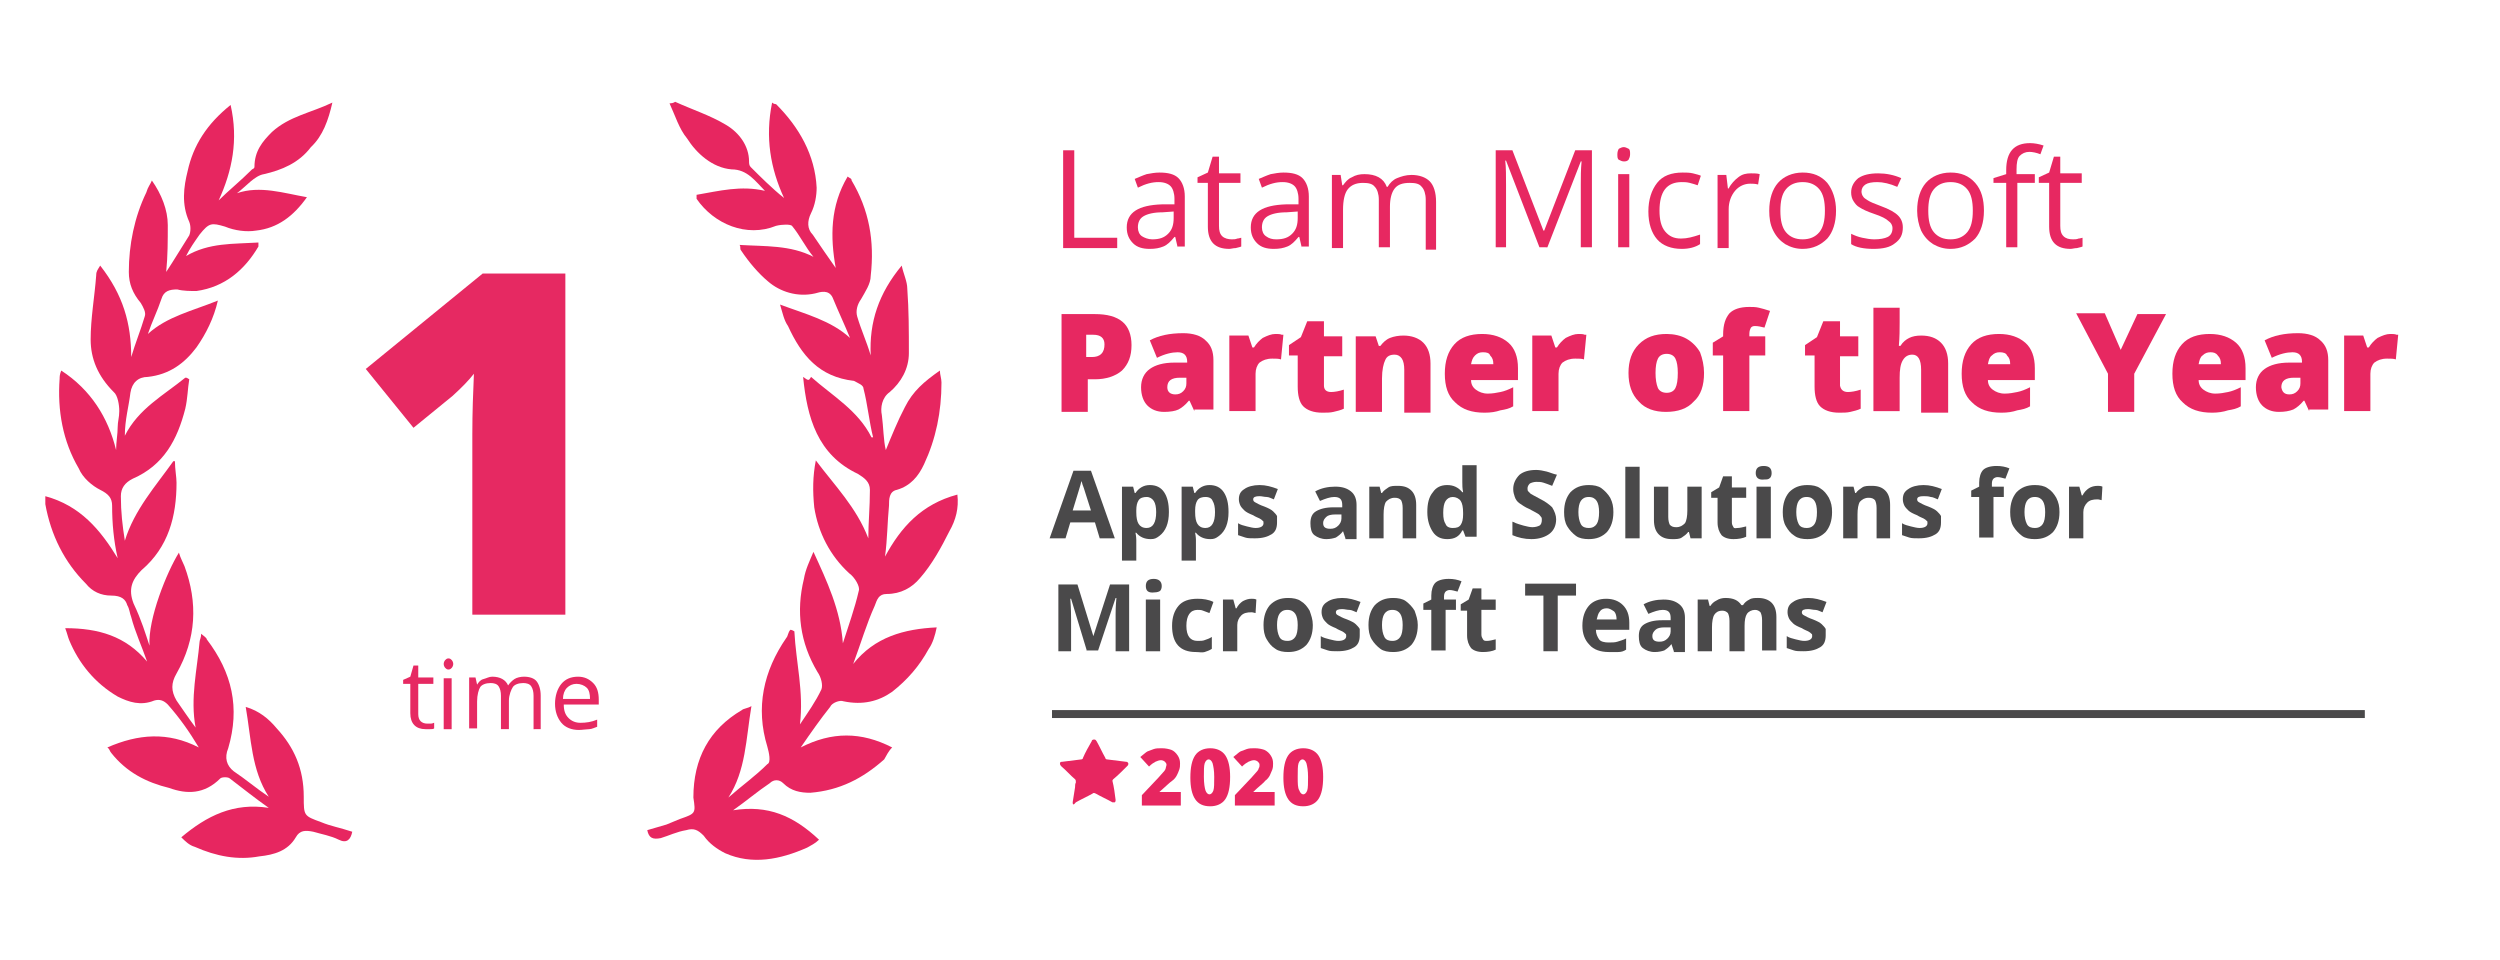 <?xml version="1.0" encoding="utf-8"?>
<!-- Generator: Adobe Illustrator 26.3.1, SVG Export Plug-In . SVG Version: 6.00 Build 0)  -->
<svg version="1.1" id="Layer_1" xmlns="http://www.w3.org/2000/svg" xmlns:xlink="http://www.w3.org/1999/xlink" x="0px" y="0px"
	 viewBox="0 0 314.4 120.7" style="enable-background:new 0 0 314.4 120.7;" xml:space="preserve">
<style type="text/css">
	.st0{fill:#E72660;}
	.st1{enable-background:new    ;}
	.st2{fill:#E72861;}
	.st3{fill:#4A494A;}
	.st4{fill:none;stroke:#4A494A;stroke-miterlimit:10;}
	.st5{fill:#E62962;}
</style>
<path class="st0" d="M18.8,81.2c-0.2-3.4,2.2-9.3,3.7-11.7c0.2,0.7,0.5,1.2,0.7,1.7c1.7,4.6,1.5,9.1-1,13.5c-0.7,1.2-0.7,2.2,0,3.4
	c0.7,1,1.5,2.2,2.4,3.4c-0.7-3.7,0.2-7.3,0.5-10.8c0-0.2,0.2-0.5,0.2-1c0.2,0.2,0.7,0.5,0.7,0.7c3.2,4.2,4.2,8.6,2.7,13.7
	c-0.5,1.2-0.2,2.2,0.7,2.9c1.5,1,2.9,2.2,4.4,3.2c-2.2-3.4-2.2-7.3-2.9-11.3c1.7,0.5,2.9,1.5,3.9,2.7c2.2,2.4,3.4,5.1,3.4,8.6
	c0,2.4,0,2.4,2.2,3.2c1.2,0.5,2.4,0.7,3.9,1.2c-0.2,1-0.7,1.5-1.7,1s-2.2-0.7-3.2-1c-1-0.2-1.7-0.2-2.2,0.7c-1,1.7-2.7,2.2-4.6,2.4
	c-2.7,0.5-5.4,0-8.1-1.2c-0.7-0.2-1.2-0.7-1.7-1.2c3.2-2.7,6.6-4.4,11-3.7c-1.7-1.2-3.2-2.4-4.9-3.7c-0.2-0.2-1-0.2-1.2,0
	c-2,2-4.2,2-6.4,1.2c-2.9-0.7-5.4-2-7.3-4.4c-0.2-0.2-0.2-0.5-0.5-0.7c3.9-1.7,7.6-2,11.5,0c-1.2-2-2.4-3.7-3.9-5.4
	c-0.5-0.5-1-0.7-1.7-0.5c-1.7,0.7-3.2,0.2-4.6-0.5c-2.9-1.7-4.9-4.2-6.1-7.1C8.5,80,8.5,79.8,8.2,79c4.2,0,7.6,1,10.3,4.2
	c-0.7-2-1.5-3.7-2-5.6c-0.2-0.5-0.2-1-0.5-1.5c-0.2-0.7-0.7-1.2-2-1.2s-2.4-0.5-3.2-1.5c-2.7-2.7-4.4-6.1-5.1-10c0-0.2,0-0.5,0-1
	c4.4,1.2,6.9,4.2,9.1,7.8c-0.5-2.2-0.7-4.4-0.7-6.6c0-1-0.5-1.5-1.5-2s-2.2-1.5-2.7-2.7c-2-3.4-2.7-7.3-2.4-11.3c0-0.2,0-0.5,0.2-1
	c3.7,2.4,5.9,5.9,6.9,10c0-1,0.2-2,0.2-2.9c0-0.7,0.2-1.2,0.2-2s-0.2-2-0.7-2.4c-2-2-2.9-4.2-2.9-6.6c0-2.7,0.5-5.4,0.7-8.1
	c0-0.5,0.2-0.7,0.5-1.2c2.9,3.7,3.9,7.3,3.9,11.5c0.5-1.7,1.2-3.4,1.7-5.1c0.2-0.5-0.2-1.2-0.5-1.7c-1-1.2-1.5-2.4-1.5-3.9
	c0-3.4,0.7-6.9,2.2-10c0.2-0.7,0.5-1,0.7-1.5c1.2,1.7,2,3.7,2,5.6s0,3.9-0.2,5.9c1-1.5,2-3.2,2.9-4.6c0.2-0.5,0.2-1.2,0-1.7
	c-1-2.2-0.7-4.4-0.2-6.4c0.7-3.2,2.4-5.9,5.4-8.3c1,4.4,0.2,8.3-1.5,12c1.2-1.2,2.7-2.4,4.2-3.9C32,21.2,32,21,32,21
	c0-2,1-3.2,2.2-4.4c2.2-2,4.9-2.4,7.6-3.7c-0.5,2.2-1.2,4.2-2.7,5.6c-1.5,2-3.7,2.9-5.9,3.4c-1.2,0.2-2.2,1.5-3.4,2.4
	c2.9-1,5.9,0,8.8,0.5c-1.7,2.4-3.7,3.9-6.4,4.2c-1.2,0.2-2.7,0-3.9-0.5c-1.7-0.5-2-0.5-3.2,1c-0.7,1-1.2,1.7-1.7,2.7
	c2.9-1.7,5.9-1.5,9.1-1.7c0,0.2,0,0.5,0,0.5c-1.7,2.9-4.2,5.1-7.8,5.6c-0.7,0-1.7,0-2.4-0.2c-1,0-1.7,0.2-2,1.2
	c-0.5,1.5-1.2,2.9-1.7,4.4c2.4-2.2,5.6-2.9,8.8-4.2c-0.5,2.2-1.5,4.2-2.7,5.9c-1.5,2-3.4,3.4-6.1,3.7c-1.2,0-2,0.7-2.2,2
	c-0.2,1.7-0.7,3.4-0.7,5.4c1.7-3.4,4.9-5.1,7.6-7.3c0.2,0,0.2,0,0.5,0.2c-0.2,1.2-0.2,2.4-0.5,3.7c-1,3.9-2.7,7.1-6.6,8.8
	c-1,0.5-1.5,1.2-1.5,2.2c0,2,0.2,3.7,0.5,5.6c1.2-3.9,3.9-6.9,6.1-10H22c0,1,0.2,2,0.2,2.7c0,4.2-1,8.1-4.4,11
	c-1.2,1.2-1.7,2.4-1,4.2C17.8,78,18.3,79.7,18.8,81.2z"/>
<path class="st0" d="M102,47.4c2.7,2.4,5.9,4.2,7.6,7.6h0.2c-0.5-2-0.7-4.2-1.2-6.1c0-0.5-0.7-0.7-1.2-1c-4.4-0.5-6.6-3.2-8.3-6.9
	c-0.5-0.7-0.7-1.7-1-2.7c3.2,1.2,6.4,2,8.8,4.2c-0.7-1.7-1.5-3.4-2.2-5.1c-0.5-1-1.5-0.7-2.2-0.5c-2.2,0.5-4.4-0.2-5.9-1.5
	c-1.2-1-2.4-2.4-3.4-3.9c-0.2-0.2,0-0.5-0.2-0.7c3.2,0.2,6.4,0,9.3,1.5c-1-1.2-1.7-2.7-2.7-3.9c-0.2-0.2-1.2-0.2-2,0
	c-3.7,1.5-7.8-0.2-10-3.4c0,0,0-0.2,0-0.5c2.9-0.5,5.6-1.2,8.6-0.5C95,22.8,94,21.3,92,21.3c-2.4-0.2-4.4-2-5.6-3.9
	c-1-1.2-1.5-2.9-2.2-4.4c0.5,0,0.7-0.2,0.7-0.2c2.2,1,4.4,1.7,6.4,2.9c1.7,1,2.9,2.7,2.9,4.6c0,0.2,0,0.5,0.2,0.7
	c1.2,1.2,2.7,2.7,4.2,3.9c-1.7-3.7-2.4-7.6-1.5-12c0.2,0.2,0.5,0.2,0.5,0.2c2.9,2.9,4.9,6.4,5.1,10.5c0,1-0.2,2.2-0.7,3.2
	s-0.5,2,0.2,2.7c1,1.5,2,2.9,2.9,4.2c-0.7-3.9-0.7-7.8,1.5-11.5c0.2,0.2,0.5,0.2,0.5,0.5c2.2,3.7,2.9,7.6,2.4,12c0,1-0.7,2-1.2,2.9
	c-0.5,0.7-0.7,1.5-0.5,2.2c0.5,1.7,1.2,3.2,1.7,4.9c-0.2-4.2,1-7.8,3.9-11.3c0.2,1,0.7,2,0.7,2.9c0.2,2.7,0.2,5.4,0.2,8.1
	c0,2-1,3.7-2.4,4.9c-1,0.7-1.2,2-1,2.9c0.2,1.5,0.2,3.2,0.5,4.4c0.7-1.7,1.5-3.7,2.4-5.4c1-2,2.4-3.2,4.4-4.6c0,0.5,0.2,1,0.2,1.5
	c0,3.7-0.7,7.1-2.2,10.3c-0.7,1.5-1.7,2.7-3.4,3.2c-1,0.2-1,1.2-1,2c-0.2,2-0.2,4.2-0.5,6.4c2-3.7,4.6-6.6,9.1-7.8
	c0.2,1.7-0.2,3.2-1,4.6c-1,2-2.2,4.2-3.7,5.9c-1,1.2-2.4,2-4.2,2c-1,0-1.2,0.7-1.5,1.5c-1,2.2-1.7,4.6-2.7,7.3
	c2.7-3.4,6.4-4.4,10.5-4.6c-0.2,1-0.5,2-1,2.7c-1.2,2.2-2.7,3.9-4.6,5.4c-1.7,1.2-3.7,1.7-6.1,1.2c-0.5-0.2-1.5,0.2-1.7,0.7
	c-1.2,1.5-2.4,3.2-3.7,5.1c3.9-2,7.6-2,11.5,0c-0.5,0.5-0.7,1-1,1.5c-2.7,2.4-5.6,3.9-9.3,4.2c-1.2,0-2.4-0.2-3.4-1.2
	c-0.5-0.5-1.2-0.5-1.7,0c-1.5,1-2.9,2.2-4.6,3.4c4.4-0.7,7.6,0.7,10.8,3.7c-0.5,0.5-1,0.7-1.5,1c-3.4,1.5-6.9,2.2-10.3,0.7
	c-1-0.5-2-1.2-2.7-2.2c-0.7-0.7-1.2-1-2.2-0.7c-1.2,0.2-2.2,0.7-3.2,1c-1,0.2-1.5,0-1.7-1c0.7-0.2,1.7-0.5,2.4-0.7
	c0.5-0.2,1.2-0.5,1.7-0.7c2-0.7,2-0.7,1.7-2.7c0-4.9,2-8.6,6.1-11c0.2-0.2,0.7-0.2,1.2-0.5c-0.7,4.2-0.7,8.1-2.9,11.5
	c1.7-1.5,3.4-2.7,4.9-4.2c0.5-0.2,0.2-1.5,0-2.2C95,89,96,84.4,98.9,80.2c0.2-0.2,0.2-0.7,0.5-1c0.2,0,0.5,0.2,0.5,0.2
	c0.2,3.9,1.2,7.6,0.7,11.7c1-1.5,2-2.9,2.7-4.4c0.2-0.5,0-1.5-0.5-2.2c-2.2-3.7-2.7-7.6-1.7-11.7c0.2-1.2,0.7-2.2,1.2-3.4
	c1.7,3.7,3.4,7.3,3.7,11.5c0.7-2.2,1.5-4.4,2-6.6c0.2-0.5-0.5-1.7-1.2-2.2c-2.4-2.2-3.9-5.1-4.4-8.3c-0.2-2-0.2-3.9,0.2-5.9
	c2.4,3.2,5.1,5.9,6.6,9.8c0-2,0.2-3.9,0.2-6.1c0-1-0.7-1.5-1.5-2c-5.1-2.4-6.4-7.1-6.9-12.2C101.7,47.9,101.7,47.9,102,47.4z"/>
<g>
	<g>
		<path class="st0" d="M134.9,100.9c0.1-0.6,0.2-1.2,0.3-1.9c0-0.2,0-0.4,0.1-0.6c0-0.2,0-0.3-0.1-0.4c-0.6-0.5-1.1-1.1-1.7-1.6
			c-0.1-0.1-0.2-0.2-0.2-0.4c0-0.2,0.2-0.2,0.3-0.2c0.8-0.1,1.6-0.2,2.4-0.3c0.1,0,0.2-0.1,0.2-0.2c0.3-0.7,0.7-1.4,1.1-2.1
			c0-0.1,0.1-0.2,0.3-0.2s0.2,0.1,0.3,0.2c0.4,0.7,0.7,1.4,1.1,2.1c0,0.1,0.1,0.2,0.2,0.2c0.8,0.1,1.6,0.2,2.4,0.3
			c0.1,0,0.2,0,0.3,0.2c0,0.1,0,0.2-0.1,0.3c-0.6,0.6-1.2,1.2-1.8,1.7c-0.1,0.1-0.1,0.2-0.1,0.2c0.2,0.8,0.3,1.6,0.4,2.4
			c0,0.1,0,0.2-0.1,0.3c-0.1,0-0.2,0-0.3,0c-0.7-0.4-1.4-0.7-2.1-1.1c-0.2-0.1-0.3-0.1-0.4,0c-0.7,0.4-1.4,0.7-2.1,1.1
			C135,101.3,134.9,101.2,134.9,100.9z"/>
		<g class="st1">
			<path class="st0" d="M148.8,101.3h-5.2V100l1.7-1.8c0.5-0.5,0.8-0.9,1-1.1c0.2-0.2,0.3-0.4,0.3-0.5s0.1-0.3,0.1-0.4
				c0-0.2-0.1-0.3-0.2-0.4s-0.3-0.2-0.5-0.2c-0.2,0-0.5,0.1-0.7,0.2c-0.2,0.1-0.5,0.3-0.8,0.6l-1.1-1.2c0.4-0.3,0.7-0.6,0.9-0.7
				c0.3-0.1,0.5-0.2,0.8-0.3s0.6-0.1,1-0.1c0.5,0,0.9,0.1,1.2,0.2s0.6,0.4,0.8,0.7c0.2,0.3,0.3,0.6,0.3,1c0,0.3,0,0.5-0.1,0.8
				s-0.2,0.5-0.3,0.7c-0.1,0.2-0.3,0.5-0.6,0.7s-0.8,0.7-1.6,1.4v0h2.7V101.3z"/>
			<path class="st0" d="M154.7,97.7c0,1.3-0.2,2.2-0.6,2.8c-0.4,0.6-1.1,0.9-1.9,0.9c-0.9,0-1.5-0.3-1.9-0.9
				c-0.4-0.6-0.6-1.5-0.6-2.7c0-1.3,0.2-2.2,0.6-2.8s1.1-0.9,1.9-0.9c0.8,0,1.5,0.3,1.9,0.9C154.5,95.6,154.7,96.5,154.7,97.7z
				 M151.4,97.7c0,0.8,0.1,1.4,0.2,1.7s0.3,0.5,0.5,0.5c0.2,0,0.4-0.2,0.5-0.5s0.1-0.9,0.1-1.7c0-0.8-0.1-1.3-0.2-1.7
				c-0.1-0.3-0.3-0.5-0.5-0.5s-0.4,0.2-0.5,0.5S151.4,96.9,151.4,97.7z"/>
			<path class="st0" d="M160.5,101.3h-5.2V100l1.7-1.8c0.5-0.5,0.8-0.9,1-1.1c0.2-0.2,0.3-0.4,0.3-0.5c0.1-0.1,0.1-0.3,0.1-0.4
				c0-0.2-0.1-0.3-0.2-0.4c-0.1-0.1-0.3-0.2-0.5-0.2c-0.2,0-0.5,0.1-0.7,0.2c-0.2,0.1-0.5,0.3-0.8,0.6l-1.1-1.2
				c0.4-0.3,0.7-0.6,0.9-0.7c0.3-0.1,0.5-0.2,0.8-0.3c0.3-0.1,0.6-0.1,1-0.1c0.5,0,0.9,0.1,1.2,0.2c0.4,0.2,0.6,0.4,0.8,0.7
				c0.2,0.3,0.3,0.6,0.3,1c0,0.3,0,0.5-0.1,0.8c-0.1,0.2-0.2,0.5-0.3,0.7c-0.1,0.2-0.3,0.5-0.6,0.7c-0.2,0.3-0.8,0.7-1.5,1.4v0h2.7
				V101.3z"/>
			<path class="st0" d="M166.4,97.7c0,1.3-0.2,2.2-0.6,2.8c-0.4,0.6-1.1,0.9-1.9,0.9c-0.9,0-1.5-0.3-1.9-0.9
				c-0.4-0.6-0.6-1.5-0.6-2.7c0-1.3,0.2-2.2,0.6-2.8c0.4-0.6,1.1-0.9,1.9-0.9c0.8,0,1.5,0.3,1.9,0.9
				C166.2,95.6,166.4,96.5,166.4,97.7z M163.2,97.7c0,0.8,0,1.4,0.2,1.7c0.1,0.3,0.3,0.5,0.5,0.5c0.2,0,0.4-0.2,0.5-0.5
				c0.1-0.3,0.1-0.9,0.1-1.7c0-0.8-0.1-1.3-0.2-1.7c-0.1-0.3-0.3-0.5-0.5-0.5c-0.2,0-0.4,0.2-0.5,0.5
				C163.2,96.3,163.2,96.9,163.2,97.7z"/>
		</g>
	</g>
	<g>
		<g class="st1">
			<path class="st2" d="M133.7,31.1V18.9h1.4v11h5.4v1.3H133.7z"/>
			<path class="st2" d="M148.1,31.1l-0.3-1.3h-0.1c-0.5,0.6-0.9,1-1.4,1.2c-0.5,0.2-1,0.3-1.7,0.3c-0.9,0-1.6-0.2-2.1-0.7
				s-0.8-1.1-0.8-2c0-1.9,1.5-2.8,4.4-2.9l1.6,0V25c0-0.7-0.2-1.3-0.5-1.6c-0.3-0.3-0.8-0.5-1.5-0.5c-0.8,0-1.6,0.2-2.6,0.7
				l-0.4-1.1c0.5-0.2,0.9-0.4,1.5-0.6c0.5-0.1,1.1-0.2,1.6-0.2c1.1,0,1.9,0.2,2.4,0.7c0.5,0.5,0.8,1.3,0.8,2.3v6.3H148.1z
				 M144.9,30.1c0.9,0,1.5-0.2,2-0.7c0.5-0.5,0.7-1.1,0.7-2v-0.8l-1.4,0.1c-1.1,0-1.9,0.2-2.4,0.5s-0.7,0.8-0.7,1.4
				c0,0.5,0.2,0.9,0.5,1.1S144.4,30.1,144.9,30.1z"/>
			<path class="st2" d="M154.9,30.1c0.2,0,0.5,0,0.7-0.1c0.2,0,0.4-0.1,0.5-0.1V31c-0.2,0.1-0.4,0.1-0.7,0.2c-0.3,0-0.6,0.1-0.8,0.1
				c-1.8,0-2.7-0.9-2.7-2.8V23h-1.3v-0.7l1.3-0.6l0.6-2h0.8v2.1h2.7V23h-2.7v5.4c0,0.6,0.1,1,0.4,1.3S154.5,30.1,154.9,30.1z"/>
			<path class="st2" d="M163.7,31.1l-0.3-1.3h-0.1c-0.5,0.6-0.9,1-1.4,1.2c-0.5,0.2-1,0.3-1.7,0.3c-0.9,0-1.6-0.2-2.1-0.7
				s-0.8-1.1-0.8-2c0-1.9,1.5-2.8,4.4-2.9l1.6,0V25c0-0.7-0.2-1.3-0.5-1.6c-0.3-0.3-0.8-0.5-1.5-0.5c-0.8,0-1.6,0.2-2.6,0.7
				l-0.4-1.1c0.5-0.2,0.9-0.4,1.5-0.6c0.5-0.1,1.1-0.2,1.6-0.2c1.1,0,1.9,0.2,2.4,0.7c0.5,0.5,0.8,1.3,0.8,2.3v6.3H163.7z
				 M160.5,30.1c0.9,0,1.5-0.2,2-0.7s0.7-1.1,0.7-2v-0.8l-1.4,0.1c-1.1,0-1.9,0.2-2.4,0.5c-0.5,0.3-0.7,0.8-0.7,1.4
				c0,0.5,0.2,0.9,0.5,1.1C159.6,30,160,30.1,160.5,30.1z"/>
			<path class="st2" d="M179.3,31.1v-6c0-0.7-0.2-1.3-0.5-1.6c-0.3-0.4-0.8-0.5-1.5-0.5c-0.9,0-1.5,0.2-1.9,0.7s-0.6,1.3-0.6,2.3
				v5.1h-1.4v-6c0-0.7-0.2-1.3-0.5-1.6c-0.3-0.4-0.8-0.5-1.5-0.5c-0.9,0-1.5,0.3-1.9,0.8s-0.6,1.4-0.6,2.6v4.8h-1.4v-9.2h1.1
				l0.2,1.3h0.1c0.3-0.4,0.6-0.8,1.1-1c0.5-0.3,1-0.4,1.6-0.4c1.4,0,2.4,0.5,2.8,1.6h0.1c0.3-0.5,0.7-0.9,1.2-1.1s1.1-0.4,1.8-0.4
				c1,0,1.8,0.3,2.3,0.8c0.5,0.5,0.8,1.4,0.8,2.6v6H179.3z"/>
			<path class="st2" d="M193.6,31.1l-4.2-10.9h-0.1c0.1,0.9,0.1,1.9,0.1,3.1v7.8h-1.3V18.9h2.1l3.9,10.1h0.1l3.9-10.1h2.1v12.2h-1.4
				v-7.9c0-0.9,0-1.9,0.1-2.9h-0.1l-4.2,10.8H193.6z"/>
			<path class="st2" d="M203.4,19.4c0-0.3,0.1-0.6,0.2-0.7c0.2-0.1,0.4-0.2,0.6-0.2c0.2,0,0.4,0.1,0.6,0.2s0.2,0.4,0.2,0.7
				s-0.1,0.5-0.2,0.7c-0.2,0.2-0.4,0.2-0.6,0.2c-0.2,0-0.4-0.1-0.6-0.2C203.4,20,203.4,19.7,203.4,19.4z M204.9,31.1h-1.4v-9.2h1.4
				V31.1z"/>
			<path class="st2" d="M211.5,31.3c-1.3,0-2.4-0.4-3.1-1.2c-0.7-0.8-1.1-2-1.1-3.5c0-1.5,0.4-2.7,1.1-3.6s1.8-1.3,3.2-1.3
				c0.4,0,0.9,0,1.3,0.1s0.8,0.2,1,0.3l-0.4,1.2c-0.3-0.1-0.6-0.2-1-0.3c-0.4-0.1-0.7-0.1-1-0.1c-1.9,0-2.8,1.2-2.8,3.6
				c0,1.1,0.2,2,0.7,2.6c0.5,0.6,1.1,0.9,2,0.9c0.8,0,1.5-0.2,2.4-0.5v1.2C213.2,31.1,212.4,31.3,211.5,31.3z"/>
			<path class="st2" d="M220.2,21.8c0.4,0,0.8,0,1.1,0.1l-0.2,1.3c-0.4-0.1-0.7-0.1-1-0.1c-0.7,0-1.4,0.3-1.9,0.9
				c-0.5,0.6-0.8,1.4-0.8,2.3v4.9H216v-9.2h1.1l0.2,1.7h0.1c0.3-0.6,0.8-1.1,1.2-1.4C219.1,21.9,219.6,21.8,220.2,21.8z"/>
			<path class="st2" d="M230.9,26.5c0,1.5-0.4,2.7-1.1,3.5c-0.8,0.8-1.8,1.3-3.1,1.3c-0.8,0-1.5-0.2-2.2-0.6
				c-0.6-0.4-1.1-0.9-1.5-1.7s-0.5-1.6-0.5-2.5c0-1.5,0.4-2.7,1.1-3.5c0.7-0.8,1.8-1.3,3.1-1.3c1.3,0,2.3,0.4,3.1,1.3
				C230.5,23.9,230.9,25.1,230.9,26.5z M223.9,26.5c0,1.2,0.2,2.1,0.7,2.7c0.5,0.6,1.2,0.9,2.1,0.9s1.6-0.3,2.1-0.9
				c0.5-0.6,0.7-1.5,0.7-2.7c0-1.2-0.2-2.1-0.7-2.7c-0.5-0.6-1.2-0.9-2.1-0.9c-0.9,0-1.6,0.3-2.1,0.9
				C224.1,24.4,223.9,25.3,223.9,26.5z"/>
			<path class="st2" d="M239.3,28.6c0,0.9-0.3,1.5-1,2c-0.6,0.5-1.5,0.7-2.7,0.7c-1.2,0-2.2-0.2-2.8-0.6v-1.3
				c0.4,0.2,0.9,0.4,1.4,0.5c0.5,0.1,1,0.2,1.5,0.2c0.7,0,1.3-0.1,1.7-0.3c0.4-0.2,0.6-0.6,0.6-1.1c0-0.4-0.2-0.7-0.5-0.9
				c-0.3-0.3-0.9-0.6-1.8-0.9c-0.9-0.3-1.5-0.6-1.8-0.8c-0.4-0.2-0.6-0.5-0.8-0.8s-0.3-0.7-0.3-1.1c0-0.7,0.3-1.3,0.9-1.8
				c0.6-0.4,1.4-0.6,2.5-0.6c1,0,2,0.2,2.9,0.6l-0.5,1.1c-0.9-0.4-1.8-0.6-2.5-0.6c-0.7,0-1.2,0.1-1.5,0.3c-0.3,0.2-0.5,0.5-0.5,0.9
				c0,0.2,0.1,0.5,0.2,0.6c0.1,0.2,0.3,0.3,0.6,0.5s0.8,0.4,1.6,0.7c1.1,0.4,1.8,0.8,2.2,1.2S239.3,28,239.3,28.6z"/>
			<path class="st2" d="M249.5,26.5c0,1.5-0.4,2.7-1.1,3.5c-0.8,0.8-1.8,1.3-3.1,1.3c-0.8,0-1.5-0.2-2.2-0.6
				c-0.6-0.4-1.1-0.9-1.5-1.7c-0.3-0.7-0.5-1.6-0.5-2.5c0-1.5,0.4-2.7,1.1-3.5s1.8-1.3,3.1-1.3c1.3,0,2.3,0.4,3.1,1.3
				S249.5,25.1,249.5,26.5z M242.5,26.5c0,1.2,0.2,2.1,0.7,2.7c0.5,0.6,1.2,0.9,2.1,0.9c0.9,0,1.6-0.3,2.1-0.9
				c0.5-0.6,0.7-1.5,0.7-2.7c0-1.2-0.2-2.1-0.7-2.7c-0.5-0.6-1.2-0.9-2.1-0.9c-0.9,0-1.6,0.3-2.1,0.9S242.5,25.3,242.5,26.5z"/>
			<path class="st2" d="M256,23h-2.3v8.1h-1.4V23h-1.6v-0.6l1.6-0.5v-0.5c0-2.3,1-3.4,3-3.4c0.5,0,1.1,0.1,1.7,0.3l-0.4,1.1
				c-0.5-0.2-1-0.3-1.4-0.3c-0.5,0-0.9,0.2-1.2,0.5c-0.3,0.3-0.4,0.9-0.4,1.7v0.6h2.3V23z"/>
			<path class="st2" d="M260.7,30.1c0.2,0,0.5,0,0.7-0.1c0.2,0,0.4-0.1,0.5-0.1V31c-0.2,0.1-0.4,0.1-0.7,0.2c-0.3,0-0.6,0.1-0.8,0.1
				c-1.8,0-2.7-0.9-2.7-2.8V23h-1.3v-0.7l1.3-0.6l0.6-2h0.8v2.1h2.7V23h-2.7v5.4c0,0.6,0.1,1,0.4,1.3S260.2,30.1,260.7,30.1z"/>
		</g>
		<g class="st1">
			<path class="st2" d="M142.3,43.4c0,1.4-0.4,2.4-1.2,3.2c-0.8,0.7-2,1.1-3.4,1.1h-0.9v4.1h-3.3V39.5h4.2c1.5,0,2.7,0.3,3.5,1
				C141.9,41.1,142.3,42.1,142.3,43.4z M136.7,44.9h0.6c0.5,0,0.9-0.1,1.2-0.4c0.3-0.3,0.4-0.7,0.4-1.2c0-0.8-0.5-1.2-1.4-1.2h-0.9
				V44.9z"/>
			<path class="st2" d="M150.2,51.7l-0.6-1.3h-0.1c-0.4,0.5-0.9,0.9-1.3,1.1s-1.1,0.3-1.8,0.3c-0.9,0-1.6-0.3-2.1-0.8
				s-0.8-1.3-0.8-2.3c0-1,0.4-1.8,1.1-2.3c0.7-0.5,1.7-0.8,3.1-0.8l1.6,0v-0.1c0-0.8-0.4-1.2-1.2-1.2c-0.7,0-1.6,0.2-2.6,0.7
				l-0.9-2.2c1.1-0.6,2.5-0.9,4.2-0.9c1.2,0,2.2,0.3,2.8,0.9c0.7,0.6,1,1.4,1,2.5v6.2H150.2z M147.8,49.6c0.4,0,0.7-0.1,1-0.4
				c0.3-0.3,0.4-0.6,0.4-1v-0.7l-0.8,0c-1.1,0-1.6,0.4-1.6,1.2C146.8,49.3,147.2,49.6,147.8,49.6z"/>
			<path class="st2" d="M160.4,42c0.3,0,0.6,0,0.8,0.1l0.2,0l-0.3,3.1c-0.3-0.1-0.6-0.1-1.1-0.1c-0.7,0-1.2,0.2-1.6,0.5
				c-0.3,0.3-0.5,0.8-0.5,1.4v4.7h-3.3v-9.5h2.4l0.5,1.5h0.2c0.3-0.5,0.7-0.9,1.1-1.2C159.4,42.2,159.9,42,160.4,42z"/>
			<path class="st2" d="M167.4,49.3c0.4,0,1-0.1,1.6-0.3v2.4c-0.4,0.2-0.9,0.3-1.3,0.4s-0.9,0.1-1.4,0.1c-1.1,0-1.9-0.3-2.4-0.8
				s-0.7-1.4-0.7-2.5v-3.9h-1.1v-1.3l1.5-1l0.8-2h2.1v1.9h2.3v2.5h-2.3v3.7C166.5,49,166.8,49.3,167.4,49.3z"/>
			<path class="st2" d="M176.6,51.7v-5.2c0-0.6-0.1-1.1-0.3-1.4s-0.5-0.5-0.9-0.5c-0.6,0-1,0.2-1.2,0.7c-0.2,0.4-0.4,1.2-0.4,2.3
				v4.2h-3.3v-9.5h2.5l0.4,1.2h0.2c0.3-0.4,0.7-0.8,1.2-1s1.1-0.3,1.7-0.3c1,0,1.9,0.3,2.5,0.9c0.6,0.6,0.9,1.5,0.9,2.6v6.2H176.6z"
				/>
			<path class="st2" d="M186.7,51.9c-1.6,0-2.8-0.4-3.7-1.3c-0.9-0.8-1.3-2-1.3-3.6c0-1.6,0.4-2.8,1.2-3.7c0.8-0.9,2-1.3,3.5-1.3
				c1.4,0,2.5,0.4,3.3,1.1c0.8,0.7,1.2,1.8,1.2,3.2v1.5H185c0,0.5,0.2,0.9,0.6,1.2c0.4,0.3,0.9,0.5,1.5,0.5c0.6,0,1.1-0.1,1.6-0.2
				c0.5-0.1,1-0.3,1.6-0.6v2.4c-0.5,0.3-1,0.4-1.6,0.5C188.1,51.8,187.5,51.9,186.7,51.9z M186.5,44.3c-0.4,0-0.7,0.1-1,0.4
				s-0.4,0.6-0.5,1.1h2.8c0-0.5-0.1-0.8-0.4-1.1C187.3,44.4,187,44.3,186.5,44.3z"/>
			<path class="st2" d="M198.5,42c0.3,0,0.6,0,0.8,0.1l0.2,0l-0.3,3.1c-0.3-0.1-0.6-0.1-1.1-0.1c-0.7,0-1.2,0.2-1.6,0.5
				c-0.3,0.3-0.5,0.8-0.5,1.4v4.7h-3.3v-9.5h2.4l0.5,1.5h0.2c0.3-0.5,0.7-0.9,1.1-1.2C197.5,42.2,198,42,198.5,42z"/>
			<path class="st2" d="M214.3,46.9c0,1.6-0.4,2.8-1.3,3.6c-0.8,0.9-2,1.3-3.5,1.3c-1.4,0-2.6-0.4-3.4-1.3c-0.9-0.9-1.3-2.1-1.3-3.6
				c0-1.5,0.4-2.7,1.3-3.6s2-1.3,3.5-1.3c0.9,0,1.8,0.2,2.5,0.6s1.3,1,1.7,1.7C214.1,45.1,214.3,46,214.3,46.9z M208.2,46.9
				c0,0.8,0.1,1.4,0.3,1.9c0.2,0.4,0.6,0.6,1.1,0.6c0.5,0,0.9-0.2,1.1-0.6c0.2-0.4,0.3-1,0.3-1.9c0-0.8-0.1-1.4-0.3-1.8
				c-0.2-0.4-0.6-0.6-1.1-0.6c-0.5,0-0.9,0.2-1.1,0.6C208.3,45.5,208.2,46.1,208.2,46.9z"/>
			<path class="st2" d="M222,44.7h-2v7h-3.3v-7h-1.3v-1.6l1.3-0.8v-0.2c0-1.3,0.3-2.1,0.8-2.7c0.5-0.5,1.3-0.8,2.5-0.8
				c0.4,0,0.8,0,1.2,0.1c0.4,0.1,0.8,0.2,1.4,0.4l-0.7,2.1c-0.4-0.1-0.8-0.2-1.2-0.2c-0.3,0-0.4,0.1-0.5,0.2
				c-0.1,0.2-0.2,0.4-0.2,0.8v0.3h2V44.7z"/>
			<path class="st2" d="M232.4,49.3c0.4,0,1-0.1,1.6-0.3v2.4c-0.4,0.2-0.9,0.3-1.3,0.4c-0.4,0.1-0.9,0.1-1.4,0.1
				c-1.1,0-1.9-0.3-2.4-0.8c-0.5-0.5-0.7-1.4-0.7-2.5v-3.9H227v-1.3l1.5-1l0.8-2h2.1v1.9h2.3v2.5h-2.3v3.7
				C231.5,49,231.8,49.3,232.4,49.3z"/>
			<path class="st2" d="M241.6,51.7v-5.2c0-1.3-0.4-1.9-1.1-1.9c-0.5,0-0.9,0.2-1.2,0.7c-0.3,0.5-0.4,1.2-0.4,2.2v4.2h-3.3v-13h3.3
				v1.9c0,0.8,0,1.8-0.1,2.9h0.2c0.3-0.5,0.7-0.8,1.1-1c0.4-0.2,0.9-0.3,1.5-0.3c1.1,0,1.9,0.3,2.5,0.9s0.9,1.5,0.9,2.6v6.2H241.6z"
				/>
			<path class="st2" d="M251.7,51.9c-1.6,0-2.8-0.4-3.7-1.3c-0.9-0.8-1.3-2-1.3-3.6c0-1.6,0.4-2.8,1.2-3.7c0.8-0.9,2-1.3,3.5-1.3
				c1.4,0,2.5,0.4,3.3,1.1c0.8,0.7,1.2,1.8,1.2,3.2v1.5H250c0,0.5,0.2,0.9,0.6,1.2c0.4,0.3,0.9,0.5,1.5,0.5c0.6,0,1.1-0.1,1.6-0.2
				c0.5-0.1,1-0.3,1.6-0.6v2.4c-0.5,0.3-1,0.4-1.6,0.5C253.1,51.8,252.5,51.9,251.7,51.9z M251.5,44.3c-0.4,0-0.7,0.1-1,0.4
				c-0.3,0.2-0.4,0.6-0.5,1.1h2.8c0-0.5-0.1-0.8-0.4-1.1C252.3,44.4,251.9,44.3,251.5,44.3z"/>
			<path class="st2" d="M266.7,44l2.1-4.5h3.6l-4,7.5v4.8h-3.3V47l-4-7.6h3.6L266.7,44z"/>
			<path class="st2" d="M278.2,51.9c-1.6,0-2.8-0.4-3.7-1.3c-0.9-0.8-1.3-2-1.3-3.6c0-1.6,0.4-2.8,1.2-3.7c0.8-0.9,2-1.3,3.5-1.3
				c1.4,0,2.5,0.4,3.3,1.1c0.8,0.7,1.2,1.8,1.2,3.2v1.5h-5.9c0,0.5,0.2,0.9,0.6,1.2c0.4,0.3,0.9,0.5,1.5,0.5c0.6,0,1.1-0.1,1.6-0.2
				c0.5-0.1,1-0.3,1.6-0.6v2.4c-0.5,0.3-1,0.4-1.6,0.5C279.6,51.8,278.9,51.9,278.2,51.9z M278,44.3c-0.4,0-0.7,0.1-1,0.4
				c-0.3,0.2-0.4,0.6-0.5,1.1h2.8c0-0.5-0.1-0.8-0.4-1.1C278.7,44.4,278.4,44.3,278,44.3z"/>
			<path class="st2" d="M290.4,51.7l-0.6-1.3h-0.1c-0.4,0.5-0.9,0.9-1.3,1.1c-0.5,0.2-1.1,0.3-1.8,0.3c-0.9,0-1.6-0.3-2.1-0.8
				s-0.8-1.3-0.8-2.3c0-1,0.4-1.8,1.1-2.3c0.7-0.5,1.7-0.8,3.1-0.8l1.6,0v-0.1c0-0.8-0.4-1.2-1.2-1.2c-0.7,0-1.6,0.2-2.6,0.7
				l-0.9-2.2c1.1-0.6,2.5-0.9,4.2-0.9c1.2,0,2.2,0.3,2.8,0.9c0.7,0.6,1,1.4,1,2.5v6.2H290.4z M287.9,49.6c0.4,0,0.7-0.1,1-0.4
				c0.3-0.3,0.4-0.6,0.4-1v-0.7l-0.8,0c-1.1,0-1.6,0.4-1.6,1.2C287,49.3,287.3,49.6,287.9,49.6z"/>
			<path class="st2" d="M300.6,42c0.3,0,0.6,0,0.8,0.1l0.2,0l-0.3,3.1c-0.3-0.1-0.6-0.1-1.1-0.1c-0.7,0-1.2,0.2-1.6,0.5
				c-0.3,0.3-0.5,0.8-0.5,1.4v4.7h-3.3v-9.5h2.4l0.5,1.5h0.2c0.3-0.5,0.7-0.9,1.1-1.2C299.6,42.2,300.1,42,300.6,42z"/>
		</g>
	</g>
	<g>
		<g class="st1">
			<path class="st3" d="M138.3,67.7l-0.6-2h-3.1l-0.6,2H132l3-8.5h2.2l3,8.5H138.3z M137.2,64.2c-0.6-1.8-0.9-2.9-1-3.1
				c-0.1-0.2-0.1-0.4-0.2-0.6c-0.1,0.5-0.5,1.7-1.1,3.7H137.2z"/>
			<path class="st3" d="M144.7,67.8c-0.8,0-1.4-0.3-1.8-0.8h-0.1c0.1,0.5,0.1,0.9,0.1,0.9v2.6h-1.8v-9.3h1.4l0.2,0.8h0.1
				c0.4-0.6,1-1,1.8-1c0.8,0,1.4,0.3,1.8,0.9c0.4,0.6,0.6,1.4,0.6,2.5c0,0.7-0.1,1.3-0.3,1.8c-0.2,0.5-0.5,0.9-0.9,1.2
				S145.2,67.8,144.7,67.8z M144.2,62.5c-0.4,0-0.8,0.1-1,0.4c-0.2,0.3-0.3,0.7-0.3,1.3v0.2c0,0.7,0.1,1.2,0.3,1.5
				c0.2,0.3,0.5,0.5,1,0.5c0.8,0,1.2-0.7,1.2-2c0-0.6-0.1-1.1-0.3-1.4C144.9,62.7,144.6,62.5,144.2,62.5z"/>
			<path class="st3" d="M152.2,67.8c-0.8,0-1.4-0.3-1.8-0.8h-0.1c0.1,0.5,0.1,0.9,0.1,0.9v2.6h-1.8v-9.3h1.4l0.2,0.8h0.1
				c0.4-0.6,1-1,1.8-1c0.8,0,1.4,0.3,1.8,0.9c0.4,0.6,0.6,1.4,0.6,2.5c0,0.7-0.1,1.3-0.3,1.8c-0.2,0.5-0.5,0.9-0.9,1.2
				S152.7,67.8,152.2,67.8z M151.6,62.5c-0.4,0-0.8,0.1-1,0.4c-0.2,0.3-0.3,0.7-0.3,1.3v0.2c0,0.7,0.1,1.2,0.3,1.5
				c0.2,0.3,0.5,0.5,1,0.5c0.8,0,1.2-0.7,1.2-2c0-0.6-0.1-1.1-0.3-1.4C152.4,62.7,152.1,62.5,151.6,62.5z"/>
			<path class="st3" d="M160.6,65.7c0,0.7-0.2,1.2-0.7,1.5c-0.5,0.3-1.1,0.5-2.1,0.5c-0.5,0-0.9,0-1.2-0.1c-0.3-0.1-0.6-0.2-0.9-0.3
				v-1.5c0.3,0.2,0.7,0.3,1.1,0.4c0.4,0.1,0.8,0.2,1.1,0.2c0.6,0,1-0.2,1-0.6c0-0.1,0-0.3-0.1-0.3c-0.1-0.1-0.2-0.2-0.4-0.3
				s-0.5-0.2-0.8-0.4c-0.5-0.2-0.9-0.4-1.1-0.6c-0.2-0.2-0.4-0.4-0.5-0.6c-0.1-0.2-0.2-0.5-0.2-0.8c0-0.6,0.2-1,0.7-1.3
				c0.4-0.3,1.1-0.5,1.9-0.5c0.8,0,1.5,0.2,2.3,0.5l-0.5,1.3c-0.3-0.1-0.6-0.3-0.9-0.3s-0.6-0.1-0.9-0.1c-0.5,0-0.8,0.1-0.8,0.4
				c0,0.2,0.1,0.3,0.3,0.4c0.2,0.1,0.5,0.3,1.1,0.5c0.5,0.2,0.9,0.4,1.1,0.6c0.2,0.2,0.4,0.4,0.5,0.6
				C160.6,65.2,160.6,65.4,160.6,65.7z"/>
			<path class="st3" d="M169.2,67.7l-0.3-0.9h0c-0.3,0.4-0.6,0.6-0.9,0.8c-0.3,0.1-0.7,0.2-1.2,0.2c-0.6,0-1.1-0.2-1.5-0.5
				s-0.5-0.9-0.5-1.5c0-0.7,0.2-1.2,0.7-1.5c0.5-0.3,1.2-0.5,2.2-0.5l1.1,0v-0.3c0-0.7-0.3-1-1-1c-0.5,0-1.1,0.2-1.8,0.5l-0.6-1.2
				c0.7-0.4,1.6-0.6,2.5-0.6c0.9,0,1.5,0.2,2,0.6c0.5,0.4,0.7,1,0.7,1.7v4.3H169.2z M168.6,64.7l-0.7,0c-0.5,0-0.9,0.1-1.1,0.3
				c-0.2,0.2-0.4,0.4-0.4,0.8c0,0.5,0.3,0.7,0.9,0.7c0.4,0,0.7-0.1,1-0.4c0.2-0.2,0.4-0.5,0.4-0.9V64.7z"/>
			<path class="st3" d="M178.2,67.7h-1.8v-3.8c0-0.5-0.1-0.8-0.2-1c-0.2-0.2-0.4-0.3-0.8-0.3c-0.5,0-0.8,0.2-1.1,0.5
				c-0.2,0.3-0.3,0.9-0.3,1.6v3h-1.8v-6.5h1.3l0.2,0.8h0.1c0.2-0.3,0.5-0.5,0.8-0.7c0.3-0.2,0.7-0.2,1.2-0.2c0.8,0,1.3,0.2,1.7,0.6
				s0.6,1,0.6,1.8V67.7z"/>
			<path class="st3" d="M182,67.8c-0.8,0-1.4-0.3-1.8-0.9c-0.4-0.6-0.7-1.4-0.7-2.5c0-1.1,0.2-1.9,0.7-2.5c0.4-0.6,1-0.9,1.8-0.9
				c0.8,0,1.4,0.3,1.9,0.9h0.1c-0.1-0.5-0.1-0.9-0.1-1.3v-2.1h1.8v9h-1.4l-0.3-0.8h-0.1C183.5,67.5,182.9,67.8,182,67.8z
				 M182.7,66.4c0.5,0,0.8-0.1,1-0.4c0.2-0.3,0.3-0.7,0.3-1.3v-0.2c0-0.7-0.1-1.2-0.3-1.5c-0.2-0.3-0.6-0.5-1-0.5
				c-0.4,0-0.7,0.2-0.9,0.5c-0.2,0.3-0.3,0.8-0.3,1.5s0.1,1.1,0.3,1.4C181.9,66.2,182.2,66.4,182.7,66.4z"/>
			<path class="st3" d="M195.7,65.3c0,0.8-0.3,1.4-0.8,1.8c-0.5,0.4-1.3,0.7-2.3,0.7c-0.9,0-1.7-0.2-2.4-0.5v-1.7
				c0.6,0.3,1.1,0.4,1.4,0.5c0.4,0.1,0.8,0.2,1.1,0.2c0.4,0,0.7-0.1,0.9-0.2s0.3-0.4,0.3-0.7c0-0.2,0-0.3-0.1-0.4s-0.2-0.3-0.4-0.4
				c-0.2-0.1-0.5-0.3-1.1-0.6c-0.5-0.2-0.9-0.5-1.2-0.7c-0.3-0.2-0.5-0.5-0.6-0.8s-0.2-0.6-0.2-1c0-0.7,0.3-1.3,0.8-1.8
				c0.5-0.4,1.2-0.6,2.1-0.6c0.4,0,0.9,0.1,1.3,0.2c0.4,0.1,0.8,0.3,1.3,0.4l-0.6,1.4c-0.5-0.2-0.8-0.3-1.1-0.4
				c-0.3-0.1-0.6-0.1-0.9-0.1c-0.3,0-0.6,0.1-0.8,0.2c-0.2,0.2-0.3,0.4-0.3,0.6c0,0.2,0,0.3,0.1,0.4c0.1,0.1,0.2,0.2,0.3,0.3
				c0.2,0.1,0.5,0.3,1.1,0.6c0.8,0.4,1.3,0.8,1.6,1.1C195.5,64.3,195.7,64.8,195.7,65.3z"/>
			<path class="st3" d="M202.9,64.4c0,1.1-0.3,1.9-0.8,2.5c-0.6,0.6-1.3,0.9-2.3,0.9c-0.6,0-1.2-0.1-1.6-0.4s-0.8-0.7-1.1-1.2
				c-0.3-0.5-0.4-1.1-0.4-1.8c0-1.1,0.3-1.9,0.8-2.5c0.6-0.6,1.3-0.9,2.3-0.9c0.6,0,1.2,0.1,1.6,0.4s0.8,0.7,1.1,1.2
				C202.8,63.2,202.9,63.7,202.9,64.4z M198.5,64.4c0,0.6,0.1,1.1,0.3,1.5s0.6,0.5,1,0.5c0.5,0,0.8-0.2,1-0.5
				c0.2-0.3,0.3-0.8,0.3-1.5c0-0.6-0.1-1.1-0.3-1.4c-0.2-0.3-0.5-0.5-1-0.5c-0.5,0-0.8,0.2-1,0.5C198.6,63.3,198.5,63.8,198.5,64.4z
				"/>
			<path class="st3" d="M206.2,67.7h-1.8v-9h1.8V67.7z"/>
			<path class="st3" d="M212.6,67.7l-0.2-0.8h-0.1c-0.2,0.3-0.5,0.5-0.8,0.7c-0.3,0.2-0.7,0.2-1.2,0.2c-0.8,0-1.3-0.2-1.7-0.6
				c-0.4-0.4-0.6-1-0.6-1.8v-4.2h1.8V65c0,0.5,0.1,0.8,0.2,1c0.2,0.2,0.4,0.3,0.8,0.3c0.5,0,0.8-0.2,1.1-0.5
				c0.2-0.3,0.3-0.9,0.3-1.6v-3h1.8v6.5H212.6z"/>
			<path class="st3" d="M218.5,66.4c0.3,0,0.7-0.1,1.1-0.2v1.3c-0.4,0.2-1,0.3-1.6,0.3c-0.7,0-1.2-0.2-1.5-0.5
				c-0.3-0.4-0.5-0.9-0.5-1.6v-3.1h-0.8v-0.7l1-0.6l0.5-1.4h1.1v1.4h1.8v1.3h-1.8v3.1c0,0.3,0.1,0.4,0.2,0.6S218.3,66.4,218.5,66.4z
				"/>
			<path class="st3" d="M220.8,59.5c0-0.6,0.3-0.9,1-0.9s1,0.3,1,0.9c0,0.3-0.1,0.5-0.2,0.6c-0.2,0.2-0.4,0.2-0.7,0.2
				C221.2,60.4,220.8,60.1,220.8,59.5z M222.7,67.7h-1.8v-6.5h1.8V67.7z"/>
			<path class="st3" d="M230.4,64.4c0,1.1-0.3,1.9-0.8,2.5c-0.6,0.6-1.3,0.9-2.3,0.9c-0.6,0-1.2-0.1-1.6-0.4
				c-0.5-0.3-0.8-0.7-1.1-1.2s-0.4-1.1-0.4-1.8c0-1.1,0.3-1.9,0.8-2.5c0.6-0.6,1.3-0.9,2.3-0.9c0.6,0,1.2,0.1,1.6,0.4
				c0.5,0.3,0.8,0.7,1.1,1.2C230.3,63.2,230.4,63.7,230.4,64.4z M225.9,64.4c0,0.6,0.1,1.1,0.3,1.5s0.6,0.5,1,0.5
				c0.5,0,0.8-0.2,1-0.5c0.2-0.3,0.3-0.8,0.3-1.5c0-0.6-0.1-1.1-0.3-1.4c-0.2-0.3-0.5-0.5-1-0.5c-0.5,0-0.8,0.2-1,0.5
				C226,63.3,225.9,63.8,225.9,64.4z"/>
			<path class="st3" d="M237.8,67.7h-1.8v-3.8c0-0.5-0.1-0.8-0.2-1c-0.2-0.2-0.4-0.3-0.8-0.3c-0.5,0-0.8,0.2-1.1,0.5
				c-0.2,0.3-0.3,0.9-0.3,1.6v3h-1.8v-6.5h1.3l0.2,0.8h0.1c0.2-0.3,0.5-0.5,0.8-0.7c0.3-0.2,0.7-0.2,1.2-0.2c0.8,0,1.3,0.2,1.7,0.6
				c0.4,0.4,0.6,1,0.6,1.8V67.7z"/>
			<path class="st3" d="M244.1,65.7c0,0.7-0.2,1.2-0.7,1.5c-0.5,0.3-1.1,0.5-2.1,0.5c-0.5,0-0.9,0-1.2-0.1c-0.3-0.1-0.6-0.2-0.9-0.3
				v-1.5c0.3,0.2,0.7,0.3,1.1,0.4c0.4,0.1,0.8,0.2,1.1,0.2c0.6,0,1-0.2,1-0.6c0-0.1,0-0.3-0.1-0.3c-0.1-0.1-0.2-0.2-0.4-0.3
				s-0.5-0.2-0.8-0.4c-0.5-0.2-0.9-0.4-1.1-0.6c-0.2-0.2-0.4-0.4-0.5-0.6c-0.1-0.2-0.2-0.5-0.2-0.8c0-0.6,0.2-1,0.7-1.3
				c0.4-0.3,1.1-0.5,1.9-0.5c0.8,0,1.5,0.2,2.3,0.5l-0.5,1.3c-0.3-0.1-0.6-0.3-0.9-0.3c-0.3-0.1-0.6-0.1-0.9-0.1
				c-0.5,0-0.8,0.1-0.8,0.4c0,0.2,0.1,0.3,0.3,0.4c0.2,0.1,0.5,0.3,1.1,0.5c0.5,0.2,0.9,0.4,1.1,0.6c0.2,0.2,0.4,0.4,0.5,0.6
				C244.1,65.2,244.1,65.4,244.1,65.7z"/>
			<path class="st3" d="M252.2,62.5h-1.5v5.1h-1.8v-5.1h-1v-0.8l1-0.5v-0.5c0-0.7,0.2-1.3,0.5-1.6s0.9-0.5,1.7-0.5
				c0.6,0,1.1,0.1,1.6,0.3l-0.5,1.3c-0.4-0.1-0.7-0.2-1-0.2c-0.2,0-0.4,0.1-0.5,0.2c-0.1,0.1-0.2,0.3-0.2,0.6v0.4h1.5V62.5z"/>
			<path class="st3" d="M259,64.4c0,1.1-0.3,1.9-0.8,2.5c-0.6,0.6-1.3,0.9-2.3,0.9c-0.6,0-1.2-0.1-1.6-0.4s-0.8-0.7-1.1-1.2
				s-0.4-1.1-0.4-1.8c0-1.1,0.3-1.9,0.8-2.5c0.6-0.6,1.3-0.9,2.3-0.9c0.6,0,1.2,0.1,1.6,0.4c0.5,0.3,0.8,0.7,1.1,1.2
				C258.9,63.2,259,63.7,259,64.4z M254.6,64.4c0,0.6,0.1,1.1,0.3,1.5s0.6,0.5,1,0.5c0.5,0,0.8-0.2,1-0.5c0.2-0.3,0.3-0.8,0.3-1.5
				c0-0.6-0.1-1.1-0.3-1.4c-0.2-0.3-0.5-0.5-1-0.5c-0.5,0-0.8,0.2-1,0.5C254.7,63.3,254.6,63.8,254.6,64.4z"/>
			<path class="st3" d="M263.8,61.1c0.2,0,0.4,0,0.6,0.1l-0.1,1.7c-0.1,0-0.3-0.1-0.5-0.1c-0.6,0-1,0.1-1.3,0.4s-0.5,0.7-0.5,1.2
				v3.3h-1.8v-6.5h1.3l0.3,1.1h0.1c0.2-0.4,0.5-0.7,0.8-0.9C263,61.2,263.4,61.1,263.8,61.1z"/>
		</g>
		<g class="st1">
			<path class="st3" d="M136.7,81.9l-2-6.6h-0.1c0.1,1.3,0.1,2.2,0.1,2.7v3.9h-1.6v-8.4h2.4l2,6.5h0l2.1-6.5h2.4v8.4h-1.7v-4
				c0-0.2,0-0.4,0-0.7s0-0.9,0.1-2h-0.1l-2.2,6.6H136.7z"/>
			<path class="st3" d="M144.1,73.7c0-0.6,0.3-0.9,1-0.9c0.6,0,1,0.3,1,0.9c0,0.3-0.1,0.5-0.2,0.6s-0.4,0.2-0.7,0.2
				C144.4,74.6,144.1,74.3,144.1,73.7z M145.9,81.9h-1.8v-6.5h1.8V81.9z"/>
			<path class="st3" d="M150.4,82c-2,0-3-1.1-3-3.3c0-1.1,0.3-1.9,0.8-2.5c0.5-0.6,1.3-0.9,2.4-0.9c0.7,0,1.4,0.1,2,0.4l-0.5,1.4
				c-0.3-0.1-0.5-0.2-0.8-0.3c-0.2-0.1-0.5-0.1-0.7-0.1c-0.9,0-1.4,0.7-1.4,2c0,1.3,0.5,1.9,1.4,1.9c0.3,0,0.7,0,0.9-0.1
				c0.3-0.1,0.6-0.2,0.9-0.4v1.5c-0.3,0.2-0.6,0.3-0.9,0.4S150.8,82,150.4,82z"/>
			<path class="st3" d="M157.4,75.3c0.2,0,0.4,0,0.6,0.1l-0.1,1.7c-0.1,0-0.3-0.1-0.5-0.1c-0.6,0-1,0.1-1.3,0.4s-0.5,0.7-0.5,1.2
				v3.3h-1.8v-6.5h1.3l0.3,1.1h0.1c0.2-0.4,0.5-0.7,0.8-0.9C156.7,75.4,157,75.3,157.4,75.3z"/>
			<path class="st3" d="M165.1,78.6c0,1.1-0.3,1.9-0.8,2.5c-0.6,0.6-1.3,0.9-2.3,0.9c-0.6,0-1.2-0.1-1.6-0.4
				c-0.5-0.3-0.8-0.7-1.1-1.2s-0.4-1.1-0.4-1.8c0-1.1,0.3-1.9,0.8-2.5c0.6-0.6,1.3-0.9,2.3-0.9c0.6,0,1.2,0.1,1.6,0.4
				c0.5,0.3,0.8,0.7,1.1,1.2C164.9,77.4,165.1,77.9,165.1,78.6z M160.6,78.6c0,0.6,0.1,1.1,0.3,1.5s0.6,0.5,1,0.5
				c0.5,0,0.8-0.2,1-0.5c0.2-0.3,0.3-0.8,0.3-1.5c0-0.6-0.1-1.1-0.3-1.4c-0.2-0.3-0.5-0.5-1-0.5c-0.5,0-0.8,0.2-1,0.5
				C160.7,77.5,160.6,78,160.6,78.6z"/>
			<path class="st3" d="M171,79.9c0,0.7-0.2,1.2-0.7,1.5c-0.5,0.3-1.1,0.5-2.1,0.5c-0.5,0-0.9,0-1.2-0.1c-0.3-0.1-0.6-0.2-0.9-0.3
				v-1.5c0.3,0.2,0.7,0.3,1.1,0.4c0.4,0.1,0.8,0.2,1.1,0.2c0.6,0,1-0.2,1-0.6c0-0.1,0-0.3-0.1-0.3c-0.1-0.1-0.2-0.2-0.4-0.3
				s-0.5-0.2-0.8-0.4c-0.5-0.2-0.9-0.4-1.1-0.6c-0.2-0.2-0.4-0.4-0.5-0.6c-0.1-0.2-0.2-0.5-0.2-0.8c0-0.6,0.2-1,0.7-1.3
				c0.4-0.3,1.1-0.5,1.9-0.5c0.8,0,1.5,0.2,2.3,0.5l-0.5,1.3c-0.3-0.1-0.6-0.3-0.9-0.3s-0.6-0.1-0.9-0.1c-0.5,0-0.8,0.1-0.8,0.4
				c0,0.2,0.1,0.3,0.3,0.4c0.2,0.1,0.5,0.3,1.1,0.5c0.5,0.2,0.9,0.4,1.1,0.6c0.2,0.2,0.4,0.4,0.5,0.6C171,79.4,171,79.6,171,79.9z"
				/>
			<path class="st3" d="M178.3,78.6c0,1.1-0.3,1.9-0.8,2.5c-0.6,0.6-1.3,0.9-2.3,0.9c-0.6,0-1.2-0.1-1.6-0.4s-0.8-0.7-1.1-1.2
				c-0.3-0.5-0.4-1.1-0.4-1.8c0-1.1,0.3-1.9,0.8-2.5c0.6-0.6,1.3-0.9,2.3-0.9c0.6,0,1.2,0.1,1.6,0.4s0.8,0.7,1.1,1.2
				C178.1,77.4,178.3,77.9,178.3,78.6z M173.8,78.6c0,0.6,0.1,1.1,0.3,1.5s0.6,0.5,1,0.5c0.5,0,0.8-0.2,1-0.5
				c0.2-0.3,0.3-0.8,0.3-1.5c0-0.6-0.1-1.1-0.3-1.4c-0.2-0.3-0.5-0.5-1-0.5c-0.5,0-0.8,0.2-1,0.5C173.9,77.5,173.8,78,173.8,78.6z"
				/>
			<path class="st3" d="M183.3,76.7h-1.5v5.1H180v-5.1h-1v-0.8l1-0.5v-0.5c0-0.7,0.2-1.3,0.5-1.6s0.9-0.5,1.7-0.5
				c0.6,0,1.1,0.1,1.6,0.3l-0.5,1.3c-0.4-0.1-0.7-0.2-1-0.2c-0.2,0-0.4,0.1-0.5,0.2s-0.2,0.3-0.2,0.6v0.4h1.5V76.7z"/>
			<path class="st3" d="M187,80.6c0.3,0,0.7-0.1,1.1-0.2v1.3c-0.4,0.2-1,0.3-1.6,0.3c-0.7,0-1.2-0.2-1.5-0.5
				c-0.3-0.4-0.5-0.9-0.5-1.6v-3.1h-0.8V76l1-0.6l0.5-1.4h1.1v1.4h1.8v1.3h-1.8v3.1c0,0.3,0.1,0.4,0.2,0.6S186.8,80.6,187,80.6z"/>
			<path class="st3" d="M195.9,81.9h-1.8v-7h-2.3v-1.5h6.4v1.5h-2.3V81.9z"/>
			<path class="st3" d="M202.3,82c-1,0-1.9-0.3-2.4-0.9c-0.6-0.6-0.9-1.4-0.9-2.4c0-1.1,0.3-1.9,0.8-2.5c0.5-0.6,1.3-0.9,2.2-0.9
				c0.9,0,1.6,0.3,2.1,0.8c0.5,0.5,0.8,1.2,0.8,2.2v0.9h-4.2c0,0.5,0.2,0.9,0.4,1.2s0.7,0.4,1.2,0.4c0.4,0,0.8,0,1.1-0.1
				s0.7-0.2,1.1-0.4v1.4c-0.3,0.2-0.6,0.3-1,0.3S202.8,82,202.3,82z M202.1,76.5c-0.4,0-0.7,0.1-0.9,0.4c-0.2,0.2-0.3,0.6-0.4,1h2.5
				c0-0.4-0.1-0.8-0.3-1C202.7,76.7,202.4,76.5,202.1,76.5z"/>
			<path class="st3" d="M210.5,81.9l-0.3-0.9h0c-0.3,0.4-0.6,0.6-0.9,0.8c-0.3,0.1-0.7,0.2-1.2,0.2c-0.6,0-1.1-0.2-1.5-0.5
				s-0.5-0.9-0.5-1.5c0-0.7,0.2-1.2,0.7-1.5c0.5-0.3,1.2-0.5,2.2-0.5l1.1,0v-0.3c0-0.7-0.3-1-1-1c-0.5,0-1.1,0.2-1.8,0.5l-0.6-1.2
				c0.7-0.4,1.6-0.6,2.5-0.6c0.9,0,1.5,0.2,2,0.6c0.5,0.4,0.7,1,0.7,1.7v4.3H210.5z M210,78.9l-0.7,0c-0.5,0-0.9,0.1-1.1,0.3
				c-0.2,0.2-0.4,0.4-0.4,0.8c0,0.5,0.3,0.7,0.9,0.7c0.4,0,0.7-0.1,1-0.4c0.2-0.2,0.4-0.5,0.4-0.9V78.9z"/>
			<path class="st3" d="M219.3,81.9h-1.8v-3.8c0-0.5-0.1-0.8-0.2-1c-0.2-0.2-0.4-0.3-0.7-0.3c-0.5,0-0.8,0.2-1,0.5
				c-0.2,0.3-0.3,0.9-0.3,1.6v3h-1.8v-6.5h1.3l0.2,0.8h0.1c0.2-0.3,0.4-0.5,0.8-0.7c0.3-0.2,0.7-0.3,1.1-0.3c1,0,1.6,0.3,2,0.9h0.2
				c0.2-0.3,0.4-0.5,0.8-0.7c0.3-0.2,0.7-0.2,1.1-0.2c0.7,0,1.3,0.2,1.7,0.6c0.4,0.4,0.6,1,0.6,1.8v4.2h-1.8v-3.8
				c0-0.5-0.1-0.8-0.2-1c-0.2-0.2-0.4-0.3-0.7-0.3c-0.4,0-0.8,0.2-1,0.5c-0.2,0.3-0.3,0.8-0.3,1.5V81.9z"/>
			<path class="st3" d="M229.6,79.9c0,0.7-0.2,1.2-0.7,1.5c-0.5,0.3-1.1,0.5-2.1,0.5c-0.5,0-0.9,0-1.2-0.1c-0.3-0.1-0.6-0.2-0.9-0.3
				v-1.5c0.3,0.2,0.7,0.3,1.1,0.4c0.4,0.1,0.8,0.2,1.1,0.2c0.6,0,1-0.2,1-0.6c0-0.1,0-0.3-0.1-0.3c-0.1-0.1-0.2-0.2-0.4-0.3
				s-0.5-0.2-0.8-0.4c-0.5-0.2-0.9-0.4-1.1-0.6c-0.2-0.2-0.4-0.4-0.5-0.6c-0.1-0.2-0.2-0.5-0.2-0.8c0-0.6,0.2-1,0.7-1.3
				c0.4-0.3,1.1-0.5,1.9-0.5c0.8,0,1.5,0.2,2.3,0.5l-0.5,1.3c-0.3-0.1-0.6-0.3-0.9-0.3s-0.6-0.1-0.9-0.1c-0.5,0-0.8,0.1-0.8,0.4
				c0,0.2,0.1,0.3,0.3,0.4c0.2,0.1,0.5,0.3,1.1,0.5c0.5,0.2,0.9,0.4,1.1,0.6c0.2,0.2,0.4,0.4,0.5,0.6
				C229.6,79.4,229.6,79.6,229.6,79.9z"/>
		</g>
	</g>
	<line class="st4" x1="132.3" y1="89.8" x2="297.4" y2="89.8"/>
</g>
<path class="st5" d="M71.2,77.3H59.4V54.6c0-2.8,0.1-5.3,0.2-7.6c-0.7,0.9-1.6,1.8-2.7,2.8l-4.9,4l-6-7.4l14.7-12h10.4V77.3z"/>
<g>
	<path class="st5" d="M53.7,91c0.2,0,0.3,0,0.5,0s0.3-0.1,0.4-0.1v0.7c-0.1,0.1-0.3,0.1-0.5,0.1s-0.4,0-0.6,0c-1.2,0-1.9-0.7-1.9-2
		V86h-0.9v-0.5l0.9-0.4l0.4-1.4h0.6v1.5h1.9V86h-1.9v3.8c0,0.4,0.1,0.7,0.3,0.9S53.4,91,53.7,91z"/>
	<path class="st5" d="M55.8,83.5c0-0.2,0.1-0.4,0.2-0.5s0.2-0.2,0.4-0.2c0.2,0,0.3,0.1,0.4,0.2s0.2,0.3,0.2,0.5s-0.1,0.4-0.2,0.5
		s-0.2,0.2-0.4,0.2c-0.2,0-0.3-0.1-0.4-0.2S55.8,83.7,55.8,83.5z M56.8,91.7h-1v-6.4h1V91.7z"/>
	<path class="st5" d="M67.1,91.7v-4.2c0-0.5-0.1-0.9-0.3-1.2s-0.6-0.4-1-0.4c-0.6,0-1.1,0.2-1.3,0.5S64,87.4,64,88.1v3.6h-1v-4.2
		c0-0.5-0.1-0.9-0.3-1.2s-0.6-0.4-1-0.4c-0.6,0-1.1,0.2-1.3,0.5s-0.4,1-0.4,1.8v3.4h-1v-6.4h0.8l0.2,0.9h0c0.2-0.3,0.4-0.6,0.8-0.7
		s0.7-0.3,1.1-0.3c1,0,1.7,0.4,2,1.1h0c0.2-0.3,0.5-0.6,0.8-0.8s0.8-0.3,1.2-0.3c0.7,0,1.3,0.2,1.6,0.6s0.5,1,0.5,1.8v4.2H67.1z"/>
	<path class="st5" d="M72.8,91.8c-0.9,0-1.7-0.3-2.2-0.9s-0.8-1.4-0.8-2.4c0-1,0.3-1.9,0.8-2.5s1.2-0.9,2.1-0.9
		c0.8,0,1.4,0.3,1.9,0.8s0.7,1.2,0.7,2.1v0.6h-4.4c0,0.8,0.2,1.3,0.6,1.7s0.9,0.6,1.5,0.6c0.7,0,1.4-0.1,2.1-0.4v0.9
		c-0.3,0.1-0.7,0.3-1,0.3S73.2,91.8,72.8,91.8z M72.5,86c-0.5,0-0.9,0.2-1.2,0.5s-0.5,0.8-0.5,1.4h3.4c0-0.6-0.1-1.1-0.4-1.4
		S73,86,72.5,86z"/>
</g>
</svg>
